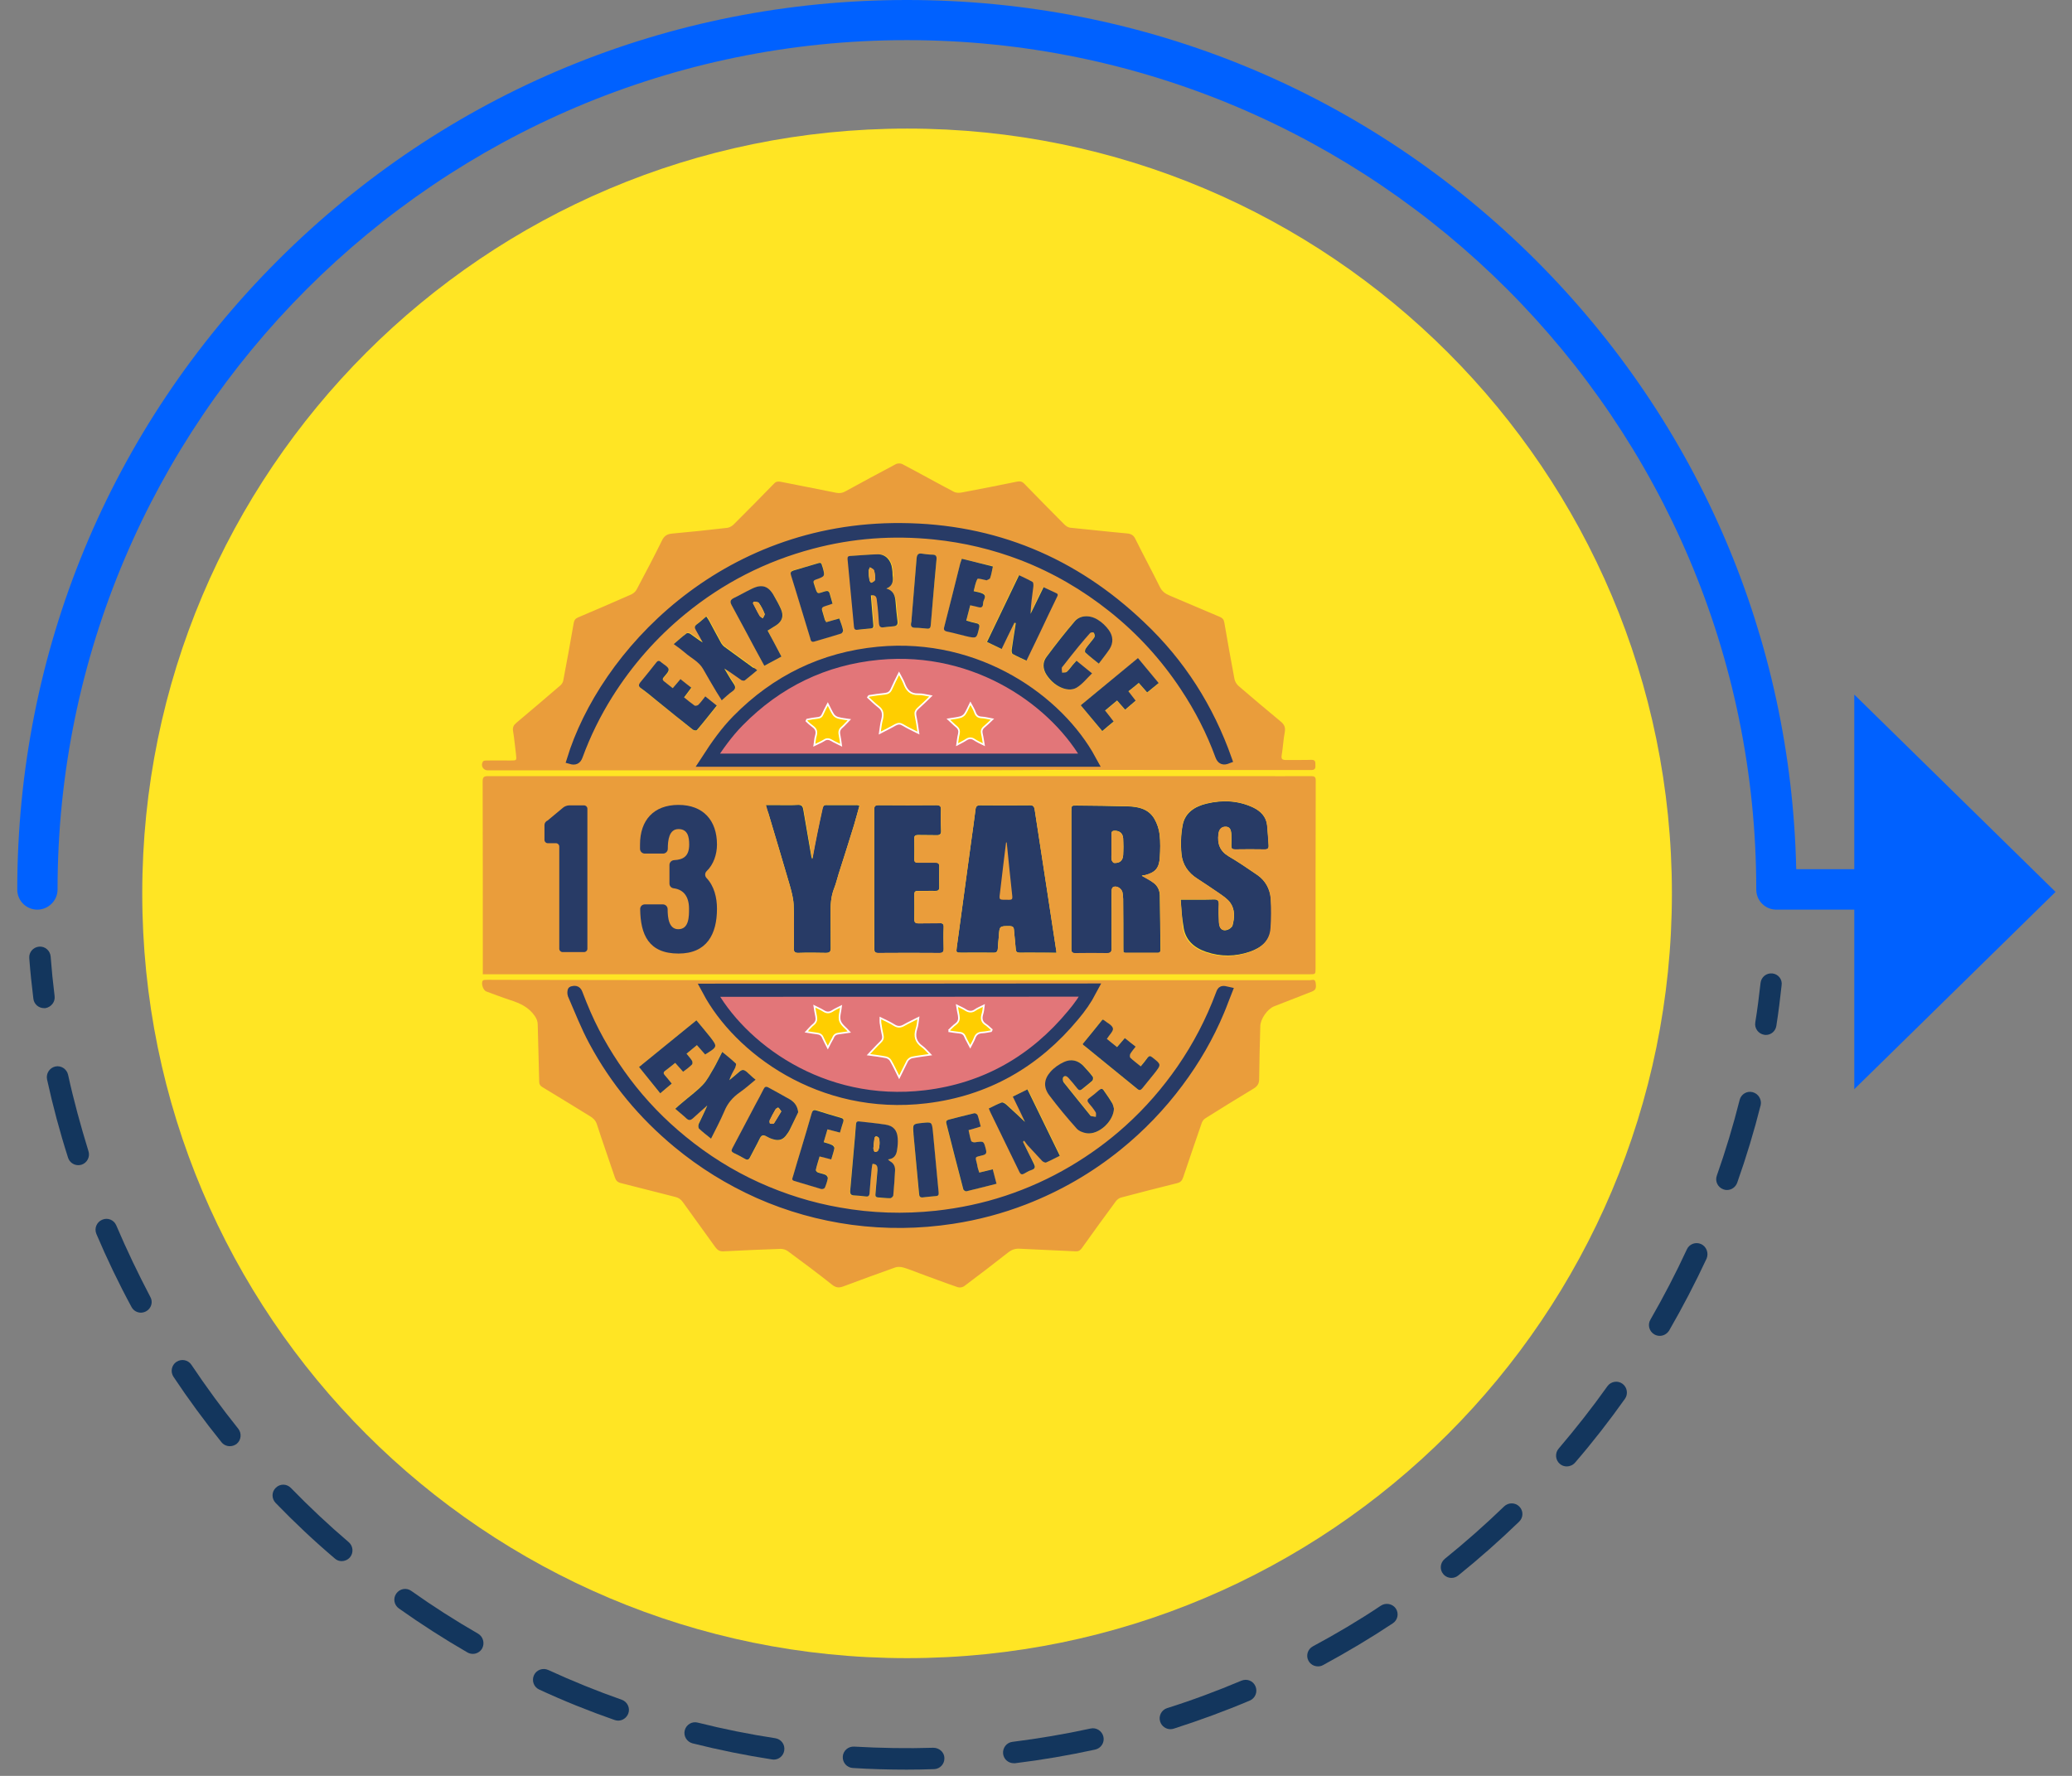 <?xml version="1.0" encoding="utf-8"?>
<!-- Generator: Adobe Illustrator 23.1.0, SVG Export Plug-In . SVG Version: 6.00 Build 0)  -->
<svg version="1.1" id="Layer_1" xmlns:serif="http://www.serif.com/"
	 xmlns="http://www.w3.org/2000/svg" xmlns:xlink="http://www.w3.org/1999/xlink" x="0px" y="0px" viewBox="0 0 1260 1080"
	 style="enable-background:new 0 0 1260 1080;" xml:space="preserve">
<rect x="0" y="0" width="1260" height="1080" fill="#808080" stroke="none"/>
<style type="text/css">
	.st0{fill:#FFE524;}
	.st1{fill:#13365D;}
	.st2{fill:#0061FF;}
	.st3{fill:#FFFFFF;}
	.st4{fill:#EA9D3B;}
	.st5{fill:none;stroke:#283B66;stroke-width:5;stroke-miterlimit:10;}
	.st6{fill:#283B66;}
	.st7{fill:#E27679;stroke:#283B66;stroke-width:8;stroke-miterlimit:10;}
	.st8{fill:#FFCE00;stroke:#FFFFFF;stroke-miterlimit:10;}
</style>
<path class="st0" d="M1016.7,543.3c0,256.9-208.3,465.1-465.1,465.1c-256.9,0-465.1-208.3-465.1-465.1
	c0-256.9,208.3-465.1,465.1-465.1C808.4,78.1,1016.7,286.4,1016.7,543.3z"/>
<path class="st1" d="M1077.8,592c-3.6-0.4-6.8,2.2-7.2,5.8c-0.9,8-1.9,16-3.2,24c-0.6,3.6,1.9,6.9,5.4,7.5c0.3,0,0.7,0.1,1,0.1
	c3.2,0,5.9-2.3,6.4-5.5c1.3-8.1,2.3-16.4,3.2-24.6C1084,595.6,1081.4,592.4,1077.8,592z"/>
<path class="st1" d="M986.6,841.5c-2.9-2.1-7-1.4-9.1,1.5c-9.3,13.1-19.3,25.8-29.7,38c-2.3,2.7-2,6.9,0.7,9.2
	c1.2,1.1,2.7,1.6,4.3,1.6c1.8,0,3.7-0.8,5-2.3c10.7-12.4,20.9-25.5,30.4-38.9C990.2,847.7,989.5,843.6,986.6,841.5z"/>
<path class="st1" d="M1034.5,756.6c-3.3-1.5-7.2-0.1-8.7,3.2c-6.7,14.5-14.2,28.9-22.2,42.8c-1.8,3.1-0.7,7.1,2.4,8.9
	c1,0.6,2.2,0.9,3.3,0.9c2.3,0,4.4-1.2,5.7-3.2c8.2-14.2,15.9-29,22.8-43.8C1039.2,762,1037.7,758.1,1034.5,756.6z"/>
<path class="st1" d="M1065.8,664.2c-3.5-0.9-7,1.2-7.9,4.7c-3.9,15.5-8.6,31.1-13.9,46.1c-1.2,3.4,0.6,7.1,4,8.3
	c0.7,0.3,1.5,0.4,2.2,0.4c2.7,0,5.2-1.7,6.2-4.4c5.5-15.5,10.3-31.4,14.3-47.3C1071.4,668.7,1069.3,665.1,1065.8,664.2z"/>
<path class="st1" d="M914.7,916.1C903.2,927.2,891,938,878.6,948c-2.8,2.3-3.3,6.4-1,9.2c1.3,1.6,3.2,2.4,5.1,2.4
	c1.4,0,2.9-0.5,4.1-1.5c12.8-10.3,25.2-21.3,37-32.7c2.6-2.5,2.7-6.6,0.1-9.2C921.5,913.7,917.3,913.6,914.7,916.1z"/>
<path class="st1" d="M754.9,1022.1c-14.7,6.2-29.9,11.9-45.2,16.7c-3.4,1.1-5.3,4.8-4.2,8.2c0.9,2.8,3.5,4.6,6.2,4.6
	c0.7,0,1.3-0.1,2-0.3c15.6-5,31.2-10.7,46.3-17.1c3.3-1.4,4.9-5.2,3.5-8.6C762.1,1022.2,758.3,1020.7,754.9,1022.1z"/>
<path class="st1" d="M839.7,976.5c-13.3,8.9-27.3,17.2-41.3,24.7c-3.2,1.7-4.4,5.7-2.7,8.8c1.2,2.2,3.4,3.4,5.8,3.4
	c1,0,2.1-0.2,3.1-0.8c14.4-7.8,28.7-16.3,42.4-25.4c3-2,3.8-6,1.8-9C846.8,975.3,842.7,974.5,839.7,976.5z"/>
<path class="st2" d="M1250,542.4l-122.4-120v106.2h-35.3c-3.1-139.9-59-271-158.3-370.3C831.8,56.2,696,0,551.5,0
	S271.1,56.2,168.9,158.4S10.5,396.5,10.5,541c0,6.8,5.5,12.2,12.2,12.2S35,547.7,35,541C35,256.2,266.7,24.4,551.5,24.4
	S1068,256.2,1068,541c0,6.8,5.5,12.2,12.2,12.2h47.4v109.2L1250,542.4z"/>
<path class="st1" d="M471.5,1057.1c-15.8-2.4-31.7-5.6-47.2-9.5c-3.5-0.9-7,1.2-7.9,4.7s1.3,7,4.7,7.9c15.9,4,32.2,7.3,48.4,9.8
	c0.3,0,0.7,0.1,1,0.1c3.2,0,5.9-2.3,6.4-5.5C477.5,1061,475.1,1057.7,471.5,1057.1z"/>
<path class="st1" d="M378.1,1033.7c-15.1-5.3-30.1-11.4-44.7-18.1c-3.3-1.5-7.2-0.1-8.7,3.2s-0.1,7.2,3.2,8.7
	c14.9,6.9,30.3,13.1,45.8,18.5c0.7,0.2,1.4,0.4,2.2,0.4c2.7,0,5.2-1.7,6.2-4.4C383.3,1038.7,381.5,1034.9,378.1,1033.7z"/>
<path class="st1" d="M567.6,1062.9c-15.9,0.5-32.3,0.2-48.2-0.7c-3.6-0.2-6.7,2.5-6.9,6.1s2.5,6.7,6.1,6.9c10.8,0.7,21.9,1,32.8,1
	c5.5,0,11.1-0.1,16.6-0.3c3.6-0.1,6.4-3.1,6.3-6.7C574.3,1065.7,571.2,1062.9,567.6,1062.9z"/>
<path class="st1" d="M290.7,993.5c-13.9-8-27.5-16.7-40.6-26c-2.9-2.1-7-1.4-9.1,1.6c-2.1,2.9-1.4,7,1.6,9.1
	c13.4,9.5,27.4,18.5,41.6,26.7c1,0.6,2.2,0.9,3.3,0.9c2.3,0,4.5-1.2,5.7-3.3C294.9,999.3,293.8,995.3,290.7,993.5z"/>
<path class="st1" d="M70.7,745.2c-1.4-3.3-5.2-4.9-8.6-3.4c-3.3,1.4-4.9,5.2-3.5,8.6c6.4,15.1,13.6,30.1,21.4,44.5
	c1.2,2.2,3.4,3.4,5.7,3.4c1,0,2.1-0.3,3.1-0.8c3.2-1.7,4.4-5.7,2.6-8.8C84,774.6,77,760,70.7,745.2z"/>
<path class="st1" d="M176.9,904.9c-2.5-2.6-6.6-2.7-9.2-0.1c-2.6,2.5-2.6,6.6-0.1,9.2c11.4,11.8,23.5,23.2,36,33.8
	c1.2,1.1,2.7,1.6,4.2,1.6c1.8,0,3.7-0.8,5-2.3c2.3-2.7,2-6.9-0.7-9.2C199.9,927.5,188.1,916.4,176.9,904.9z"/>
<path class="st1" d="M116.4,830c-2-3-6-3.8-9.1-1.8c-3,2-3.8,6.1-1.8,9.1c9.1,13.7,18.9,27,29.2,39.8c1.3,1.6,3.2,2.4,5.1,2.4
	c1.4,0,2.9-0.5,4.1-1.4c2.8-2.3,3.2-6.4,1-9.2C134.9,856.4,125.3,843.3,116.4,830z"/>
<path class="st1" d="M41.4,653.6c-0.8-3.5-4.3-5.8-7.8-5s-5.7,4.3-5,7.8c3.5,16,7.8,32.1,12.8,47.7c0.9,2.8,3.5,4.5,6.2,4.5
	c0.7,0,1.3-0.1,2-0.3c3.4-1.1,5.3-4.8,4.2-8.2C49.1,684.8,44.8,669.2,41.4,653.6z"/>
<path class="st1" d="M663.2,1051.2c-15.6,3.4-31.6,6.1-47.5,8.1c-3.6,0.4-6.1,3.7-5.7,7.3c0.4,3.3,3.2,5.7,6.5,5.7
	c0.3,0,0.5,0,0.8,0c16.3-2,32.7-4.8,48.7-8.3c3.5-0.8,5.8-4.2,5-7.8C670.2,1052.7,666.7,1050.4,663.2,1051.2z"/>
<path class="st1" d="M33.2,605.7c-1-8-1.8-16-2.4-24c-0.3-3.6-3.4-6.3-7-6s-6.3,3.4-6,7c0.6,8.2,1.5,16.5,2.5,24.7
	c0.4,3.3,3.2,5.7,6.5,5.7c0.3,0,0.5,0,0.8,0C31.1,612.5,33.7,609.3,33.2,605.7z"/>
<path class="st3" d="M792,500.9c0.1-0.5,0.1-1.1,0.2-1.6C792.2,499.8,792.1,500.4,792,500.9L792,500.9z"/>
<g>
	<path class="st4" d="M546.9,596.1c36.9,0,73.8,0,110.7,0c46.3,0,92.7,0,139,0c1.2,0,3-1,3.4,1.3c0.6,3.6,0.1,4.7-2.4,5.7
		c-7.6,3-15.2,5.9-22.8,8.9c-4.1,1.6-8.3,7.7-8.4,12c-0.3,10.8-0.6,21.5-0.7,32.3c0,2.9-1.2,4.4-3.5,5.8c-9.8,5.9-19.5,11.9-29.2,18
		c-1,0.6-1.8,1.7-2.2,2.8c-3.8,11-7.6,22.1-11.3,33.1c-0.7,2.1-1.7,3.1-3.9,3.6c-11.3,2.8-22.6,5.7-33.9,8.7
		c-1.2,0.3-2.4,1.3-3.1,2.2c-7,9.5-14,19.1-20.9,28.8c-1,1.3-2,1.8-3.6,1.7c-11.4-0.6-22.8-1-34.3-1.6c-2.5-0.1-4.5,0.6-6.5,2.1
		c-8.9,7-17.9,13.9-27,20.7c-0.9,0.7-2.8,1-3.9,0.6c-7.9-2.7-15.8-5.7-23.7-8.6c-3.2-1.2-6.3-2.5-9.5-3.4c-1.5-0.4-3.4-0.5-4.8,0
		c-10.5,3.7-21,7.6-31.5,11.5c-2.6,1-4.5,0.9-6.9-1c-8.8-7-17.8-13.7-26.9-20.4c-1.2-0.9-2.9-1.4-4.4-1.4
		c-11.6,0.4-23.2,0.9-34.8,1.5c-2.2,0.1-3.5-0.7-4.8-2.4c-6.6-9.2-13.3-18.4-19.9-27.6c-1.2-1.7-2.6-2.6-4.6-3.1
		c-11-2.7-22-5.7-33-8.4c-2.1-0.5-3.1-1.6-3.7-3.5c-3.6-10.7-7.4-21.4-10.9-32.2c-0.8-2.5-2.4-3.9-4.4-5.1
		c-9.6-5.9-19.2-11.8-28.8-17.6c-1.3-0.8-1.9-1.7-1.9-3.2c-0.3-11.6-0.6-23.2-0.9-34.8c0-1.9-0.6-3.4-1.7-5.1
		c-3.7-5.5-9.1-7.9-15-9.8c-4.9-1.6-9.8-3.5-14.7-5.3c-1.8-0.7-3.2-5-2-6.5c0.3-0.4,1-0.5,1.6-0.5c1.7-0.1,3.4,0,5,0
		C382.6,596.1,464.7,596.1,546.9,596.1z M746.9,602.6c-3.8-0.9-4.1-0.8-5.2,2c-6,16.1-13.9,31.3-23.7,45.5
		c-9.2,13.4-19.9,25.6-32,36.5c-10.5,9.5-21.9,17.8-34.1,25C639.2,719,626,725,612,729.7c-13.9,4.6-28.2,7.6-42.8,9.2
		c-19.8,2.2-39.4,1.5-59-2c-17.2-3-33.8-8.2-49.7-15.4c-16.3-7.4-31.4-16.8-45.2-28.2c-12.9-10.5-24.4-22.4-34.4-35.7
		c-9.6-12.7-17.7-26.3-24.1-40.9c-1.9-4.2-3.6-8.5-5.2-12.8c-0.8-2.1-2.3-2-3.9-1.5c-0.3,0.1-0.4,1.9-0.1,2.7
		c4.2,9.6,8.1,19.4,13,28.7c12.9,23.9,30,44.5,51,61.9c15.1,12.5,31.6,22.8,49.5,30.7c18.2,8.1,37.3,13.4,57.1,16.1
		c20.3,2.7,40.6,2.5,60.8-0.6c15.1-2.3,29.8-6.2,44-11.7c20.6-8,39.5-18.9,56.7-32.8c14.1-11.4,26.5-24.3,37.3-38.8
		c10.1-13.5,18.4-28.1,25-43.6C743.7,611,745.2,606.9,746.9,602.6z M622.1,694.4c0.3-0.3,0.6-0.5,0.9-0.8c0.7,0.9,1.3,2,2.1,2.8
		c2.9,3.3,5.8,6.5,8.9,9.6c0.5,0.6,1.7,1.1,2.3,0.9c2.8-1.2,5.5-2.7,8.4-4.1c-6.6-13.6-13.1-26.8-19.7-40.4c-3,1.5-5.9,2.9-8.9,4.4
		c2.7,5.6,5.2,11,7.4,15.4c-3.4-3.1-7.3-6.9-11.3-10.5c-0.8-0.7-2.2-1.6-2.9-1.3c-2.6,0.9-5.1,2.3-7.8,3.6c0.4,1.1,0.7,1.9,1.1,2.6
		c5.8,12,11.7,24,17.5,36c0.7,1.5,1.6,1.7,3,1c1.5-0.8,3-1.7,4.5-2.2c2.3-0.8,2.2-2,1.3-3.8C626.4,703.3,624.3,698.8,622.1,694.4z
		 M530.6,707.8c3,0.1,3.1,1.9,2.9,3.9c-0.4,4.7-0.8,9.4-1.2,14.1c-0.1,1.2-0.3,2.4,1.5,2.5c2.5,0.1,5,0.5,7.5,0.5
		c0.6,0,1.8-1,1.8-1.6c0.5-5.1,0.8-10.2,1.1-15.3c0.1-2.3-0.8-4.3-2.9-5.5c-0.4-0.3-0.8-0.7-1.4-1.2c3.7-0.4,5.1-2.7,5.5-5.6
		c0.4-2.4,0.5-4.9,0.4-7.3c-0.3-4.9-2.7-7.5-7.6-8.3c-5.2-0.8-10.5-1.2-15.7-1.9c-1.5-0.2-2,0.4-2.1,1.9c-0.3,4.8-0.8,9.5-1.2,14.3
		c-0.8,8.7-1.5,17.4-2.3,26.1c-0.2,1.8,0.4,2.6,2.3,2.7c2.3,0.1,4.5,0.2,6.8,0.6c1.8,0.2,2.6-0.2,2.7-2.1c0.3-4.9,0.9-9.9,1.3-14.8
		C530.2,709.7,530.4,708.8,530.6,707.8z M677.4,674.2c-0.4-1.3-0.6-2.8-1.3-4c-1.4-2.4-3.2-4.5-4.6-6.9c-1-1.5-1.9-1.3-3-0.3
		c-1.9,1.6-3.9,3.3-5.9,4.8c-1.4,1-1.3,1.9-0.3,3.1c1.5,1.7,2.9,3.5,4.1,5.4c0.4,0.7,0.1,1.9,0.2,2.9c-1-0.2-2-0.3-3-0.5
		c-0.2,0-0.4-0.3-0.5-0.5c-5.4-6.6-10.8-13.3-16.1-20c-0.5-0.7-0.7-2.4-0.2-3.1c1-1.3,2.3-0.5,3.2,0.5c1.7,2,3.5,4.1,5.2,6.2
		c1,1.3,1.8,1.6,3.1,0.5c2-1.7,4.2-3.3,6.2-5.1c0.5-0.4,0.6-1.9,0.2-2.4c-1.7-2.3-3.7-4.4-5.6-6.5c-3.3-3.6-7.5-4.3-11.8-2.5
		c-3.1,1.4-6,3.5-8.3,6c-4.1,4.7-4.4,9.5-0.6,14.5c5.2,6.9,10.8,13.5,16.5,20c1.4,1.6,4,2.6,6.2,2.9
		C668.3,690.2,677.2,681.8,677.4,674.2z M432.4,692.5c2.8-5.8,5.7-11.1,7.9-16.6c2-4.9,5.2-8.6,9.5-11.7c3.3-2.3,6.2-5,9.6-7.7
		c-1.1-0.9-1.8-1.6-2.6-2.2c-0.8-0.7-1.6-1.4-2.4-2.2c-2.1-2-3.2-2-5.4,0c-1.8,1.6-3.7,3.1-5.6,4.7c0.9-2.8,2.3-5.2,3.6-7.6
		c0.4-0.7,0.8-2.2,0.4-2.5c-2.6-2.4-5.4-4.6-8.3-7.1c-1.9,3.6-3.4,6.9-5.2,10c-2,3.4-3.8,7.2-6.6,10c-3.9,4-8.5,7.4-12.7,11
		c-1.3,1.1-2.6,2.3-4.1,3.6c2.4,2.1,4.6,3.7,6.6,5.7c1.6,1.6,2.8,1.4,4.4-0.1c2.7-2.6,5.6-5.1,8.5-7.6c-1.6,3.9-3.5,7.5-5.2,11.2
		c-0.4,0.8-0.3,2.3,0.2,2.9C427.3,688.5,429.7,690.3,432.4,692.5z M485.4,676.4c-0.4-3.4-1.7-5.8-5.1-7.8c-4.2-2.5-8.7-4.8-13-7.2
		c-1.5-0.8-2.2-0.4-2.9,1.1c-1.5,3.1-3.2,6.1-4.8,9.1c-4.7,9-9.5,18-14.2,26.9c-0.7,1.3-0.5,2.1,0.9,2.8c2.3,1.1,4.5,2.2,6.7,3.5
		c1.5,0.9,2.4,0.6,3.2-0.9c1.9-3.7,4-7.4,5.8-11.2c1-2.1,2-2.8,4.2-1.5c1.2,0.7,2.6,1.3,3.9,1.7c3.9,1.2,6.4,0.3,8.6-3.1
		c0.5-0.8,1.1-1.5,1.5-2.3C481.9,683.8,483.7,680.1,485.4,676.4z M428.8,641.3c7.6-4.7,7.6-4.7,3.1-10.6c-2.7-3.4-5.5-6.7-8.4-10.2
		c-11.7,9.6-23.2,18.9-34.9,28.4c4.4,5.4,8.6,10.6,12.9,16c2.5-2,4.7-3.9,7-5.9c-1.5-1.9-2.8-3.5-4.2-5.1c-0.9-1-0.9-1.8,0.2-2.7
		c2-1.5,3.9-3.1,6.1-4.8c1.6,1.8,3.2,3.5,4.8,5.4c1.9-1.6,3.8-2.9,5.4-4.4c0.4-0.4,0.5-1.7,0.1-2.2c-0.9-1.5-2.1-2.8-3.4-4.4
		c2.2-1.8,4.2-3.5,6.3-5.2C425.6,637.6,427.1,639.4,428.8,641.3z M510.8,688.8c0.8-2.5,1.4-4.6,2.1-6.8c0.3-1.1,0.2-1.9-1.2-2.3
		c-5.1-1.5-10.1-3-15.2-4.6c-1.7-0.5-2.4,0.1-2.8,1.7c-2,7-4.1,14-6.2,21c-1.7,5.7-3.5,11.4-5.1,17.1c-0.3,1-1.4,2.5,0.7,3.1
		c5.5,1.7,10.9,3.4,16.4,4.9c0.6,0.2,1.9-0.3,2.2-0.8c0.8-1.8,1.4-3.8,1.8-5.7c0.1-0.6-0.7-1.8-1.3-2.1c-1.5-0.7-3.2-0.9-4.8-1.5
		c-0.5-0.2-1.3-1.1-1.2-1.5c0.7-2.7,1.5-5.4,2.3-8.2c2.6,0.7,4.7,1.2,7.1,1.8c0.7-2.5,1.5-4.6,1.9-6.8c0.1-0.5-0.6-1.6-1.3-1.9
		c-1.6-0.7-3.3-1.1-5.2-1.8c0.8-2.6,1.5-5.1,2.3-7.8C505.8,687.5,508.1,688.1,510.8,688.8z M595.5,713.1c-0.5-1.7-1.1-3.3-1.4-4.9
		c-1.3-5.2-1.5-4.3,3.3-5.6c1.9-0.5,2.6-1.2,2.1-3.3c-1.3-5.4-1.2-5.4-6.8-4.6c-0.7,0.1-2-0.3-2.2-0.8c-0.7-2.1-1.1-4.3-1.6-6.6
		c2.6-0.8,4.9-1.5,7.4-2.2c-0.6-2.5-1.1-4.7-1.9-6.9c-0.2-0.6-1.4-1.3-2-1.2c-5.2,1.2-10.4,2.6-15.6,3.9c-1.3,0.3-1.8,0.9-1.4,2.4
		c3.4,13.3,6.8,26.7,10.3,40c0.1,0.6,1.3,1.3,1.8,1.2c6-1.4,12-3,18.4-4.6c-0.8-3-1.5-5.8-2.3-8.8
		C600.8,711.7,598.2,712.4,595.5,713.1z M658.4,634.9c0.4,0.5,0.5,0.8,0.7,0.9c10.8,8.8,21.6,17.6,32.4,26.4c1.3,1,2.2,0.8,3.1-0.4
		c2.4-3,4.9-6,7.3-9c4.4-5.4,4.3-5.4-1.3-9.8c-1.2-0.9-2-0.9-2.9,0.3c-1.3,1.7-2.7,3.4-4.1,5.2c-2.3-1.9-4.4-3.4-6.3-5.2
		c-0.4-0.4-0.4-1.7-0.1-2.3c0.9-1.5,2.1-2.9,3.3-4.5c-2.3-1.8-4.4-3.5-6.6-5.2c-1.6,1.9-3.1,3.6-4.7,5.5c-2.2-1.8-4.2-3.4-6.2-5
		c1.5-2.4,4.2-4.9,3.7-6.4c-0.6-2.1-3.6-3.4-5.6-5.1c-0.1-0.1-0.3-0.1-0.8-0.2C666.4,625,662.4,629.9,658.4,634.9z M555.5,689.7
		L555.5,689.7c1.1,12.1,2.3,24.3,3.3,36.4c0.1,1.6,0.6,2.3,2.3,2.1c2.7-0.3,5.3-0.6,8-0.8c1.5-0.1,1.7-0.9,1.6-2.2
		c-1.2-12.4-2.3-24.8-3.5-37.1c-0.6-5.8-0.7-5.8-6.4-5.2c-5.9,0.6-5.9,0.6-5.4,6.5C555.5,689.5,555.5,689.6,555.5,689.7z"/>
	<path class="st5" d="M746.9,602.6c-1.7,4.2-3.1,8.3-4.8,12.3c-6.5,15.6-14.9,30.1-25,43.6c-10.8,14.5-23.2,27.4-37.3,38.8
		c-17.2,13.9-36.1,24.8-56.7,32.8c-14.2,5.5-28.9,9.4-44,11.7c-20.3,3.1-40.5,3.3-60.8,0.6c-19.8-2.7-38.8-8-57.1-16.1
		c-17.9-8-34.4-18.2-49.5-30.7c-21-17.4-38.1-37.9-51-61.9c-5-9.2-8.8-19.1-13-28.7c-0.3-0.8-0.2-2.6,0.1-2.7
		c1.5-0.4,3.1-0.6,3.9,1.5c1.6,4.3,3.4,8.6,5.2,12.8c6.4,14.6,14.6,28.2,24.1,40.9c10,13.3,21.5,25.2,34.4,35.7
		c13.8,11.3,28.9,20.8,45.2,28.2c15.9,7.2,32.5,12.4,49.7,15.4c19.6,3.5,39.2,4.1,59,2c14.6-1.6,28.9-4.6,42.8-9.2
		C626,725,639.3,719,652,711.5c12.2-7.2,23.6-15.5,34.1-25c12.1-10.9,22.7-23.1,32-36.5c9.8-14.2,17.7-29.4,23.7-45.5
		C742.8,601.8,743.1,601.7,746.9,602.6z"/>
	<g>
		<path class="st6" d="M622.1,694.4c2.2,4.4,4.3,8.9,6.6,13.3c0.9,1.8,1,3-1.3,3.8c-1.6,0.5-3.1,1.4-4.5,2.2s-2.2,0.6-3-1
			c-5.8-12-11.7-24-17.5-36c-0.4-0.7-0.6-1.5-1.1-2.6c2.7-1.3,5.1-2.6,7.8-3.6c0.7-0.3,2.1,0.6,2.9,1.3c4,3.6,8,7.4,11.3,10.5
			c-2.1-4.5-4.7-9.8-7.4-15.4c3-1.5,5.8-2.9,8.9-4.4c6.6,13.6,13.1,26.8,19.7,40.4c-2.9,1.4-5.6,2.9-8.4,4.1
			c-0.5,0.2-1.7-0.4-2.3-0.9c-3-3.2-6-6.4-8.9-9.6c-0.8-0.9-1.4-1.9-2.1-2.8C622.7,693.9,622.4,694.1,622.1,694.4z"/>
		<path class="st6" d="M530.6,707.8c-0.2,1-0.4,1.9-0.5,2.9c-0.5,4.9-1,9.9-1.3,14.8c-0.1,2-1,2.4-2.7,2.1c-2.2-0.3-4.5-0.5-6.8-0.6
			c-1.8-0.1-2.4-0.9-2.3-2.7c0.8-8.7,1.5-17.4,2.3-26.1c0.4-4.8,0.9-9.5,1.2-14.3c0.1-1.5,0.6-2.1,2.1-1.9
			c5.2,0.6,10.5,1.1,15.7,1.9c4.9,0.7,7.3,3.4,7.6,8.3c0.2,2.4,0,4.9-0.4,7.3c-0.4,2.9-1.8,5.3-5.5,5.6c0.6,0.6,1,1,1.4,1.2
			c2.1,1.2,3,3.2,2.9,5.5c-0.3,5.1-0.6,10.2-1.1,15.3c-0.1,0.6-1.2,1.6-1.8,1.6c-2.5,0-5-0.3-7.5-0.5c-1.8-0.1-1.6-1.3-1.5-2.5
			c0.4-4.7,0.8-9.4,1.2-14.1C533.6,709.7,533.6,707.9,530.6,707.8z M531.1,698.5c0.1,0.2,0.2,1.2,0.7,1.8c0.2,0.3,1.3,0.1,1.8-0.2
			c1.4-1,1.8-7.4,0.5-8.5c-0.4-0.3-1.1-0.6-1.5-0.5s-0.8,0.8-0.8,1.2C531.5,694.1,531.3,696,531.1,698.5z"/>
		<path class="st6" d="M677.4,674.2c-0.2,7.6-9.1,16-16.5,15c-2.2-0.3-4.8-1.3-6.2-2.9c-5.7-6.4-11.3-13.1-16.5-20
			c-3.8-5-3.5-9.8,0.6-14.5c2.2-2.5,5.2-4.6,8.3-6c4.2-1.9,8.4-1.1,11.8,2.5c1.9,2.1,3.9,4.2,5.6,6.5c0.4,0.5,0.2,2-0.2,2.4
			c-2,1.8-4.2,3.4-6.2,5.1c-1.3,1.1-2.1,0.8-3.1-0.5c-1.6-2.1-3.4-4.1-5.2-6.2c-0.9-1-2.2-1.8-3.2-0.5c-0.5,0.6-0.3,2.4,0.2,3.1
			c5.3,6.7,10.7,13.3,16.1,20c0.2,0.2,0.3,0.5,0.5,0.5c1,0.2,2,0.4,3,0.5c0-1,0.3-2.2-0.2-2.9c-1.2-1.9-2.6-3.7-4.1-5.4
			c-1-1.2-1.1-2.1,0.3-3.1c2-1.5,4-3.1,5.9-4.8c1.2-1,2.1-1.2,3,0.3c1.5,2.3,3.2,4.5,4.6,6.9C676.8,671.4,677,672.8,677.4,674.2z"/>
		<path class="st6" d="M432.4,692.5c-2.7-2.2-5.1-4-7.3-6.1c-0.5-0.5-0.6-2.1-0.2-2.9c1.7-3.7,3.6-7.3,5.2-11.2
			c-2.8,2.5-5.7,5-8.5,7.6c-1.6,1.5-2.8,1.7-4.4,0.1c-2-1.9-4.2-3.6-6.6-5.7c1.5-1.4,2.8-2.5,4.1-3.6c4.3-3.7,8.9-7,12.7-11
			c2.7-2.8,4.5-6.5,6.6-10c1.8-3.1,3.3-6.4,5.2-10c2.9,2.4,5.7,4.6,8.3,7.1c0.3,0.3-0.1,1.7-0.4,2.5c-1.3,2.4-2.7,4.8-3.6,7.6
			c1.9-1.6,3.8-3.1,5.6-4.7c2.2-2,3.2-2,5.4,0c0.8,0.7,1.6,1.5,2.4,2.2c0.7,0.7,1.5,1.3,2.6,2.2c-3.3,2.7-6.3,5.4-9.6,7.7
			c-4.3,3-7.5,6.7-9.5,11.7C438.1,681.4,435.3,686.7,432.4,692.5z"/>
		<path class="st6" d="M485.4,676.4c-1.8,3.7-3.5,7.4-5.3,11c-0.4,0.8-1,1.6-1.5,2.3c-2.2,3.4-4.8,4.3-8.6,3.1
			c-1.4-0.4-2.7-1-3.9-1.7c-2.2-1.3-3.2-0.6-4.2,1.5c-1.8,3.8-3.9,7.4-5.8,11.2c-0.8,1.6-1.7,1.8-3.2,0.9c-2.2-1.3-4.4-2.4-6.7-3.5
			c-1.4-0.7-1.6-1.5-0.9-2.8c4.8-9,9.5-18,14.2-26.9c1.6-3,3.3-6,4.8-9.1c0.7-1.4,1.4-1.9,2.9-1.1c4.3,2.4,8.7,4.7,13,7.2
			C483.7,670.6,485,673.1,485.4,676.4z M475.1,675.9c-0.7-0.9-1.1-1.8-1.8-2.3c-0.2-0.2-1.4,0.6-1.7,1.1c-1.3,2.2-2.4,4.4-3.5,6.6
			c-0.2,0.5,0,1.8,0.2,1.9c0.8,0.2,2.1,0.3,2.4-0.1C472.1,680.9,473.5,678.5,475.1,675.9z"/>
		<path class="st6" d="M428.8,641.3c-1.6-1.9-3.2-3.7-5-5.7c-2.1,1.7-4.1,3.4-6.3,5.2c1.3,1.6,2.5,2.9,3.4,4.4
			c0.3,0.5,0.3,1.9-0.1,2.2c-1.6,1.6-3.4,2.9-5.4,4.4c-1.7-1.9-3.2-3.6-4.8-5.4c-2.1,1.7-4.1,3.3-6.1,4.8c-1.2,0.9-1.1,1.7-0.2,2.7
			c1.4,1.6,2.7,3.2,4.2,5.1c-2.3,2-4.6,3.8-7,5.9c-4.4-5.4-8.6-10.6-12.9-16c11.7-9.5,23.1-18.8,34.9-28.4c2.9,3.5,5.7,6.8,8.4,10.2
			C436.4,636.6,436.4,636.6,428.8,641.3z"/>
		<path class="st6" d="M510.8,688.8c-2.6-0.7-5-1.3-7.6-2c-0.8,2.7-1.5,5.1-2.3,7.8c1.9,0.6,3.6,1,5.2,1.8c0.6,0.3,1.4,1.3,1.3,1.9
			c-0.4,2.2-1.2,4.3-1.9,6.8c-2.4-0.6-4.5-1.2-7.1-1.8c-0.8,2.8-1.7,5.5-2.3,8.2c-0.1,0.4,0.7,1.3,1.2,1.5c1.6,0.6,3.3,0.8,4.8,1.5
			c0.6,0.3,1.4,1.4,1.3,2.1c-0.4,2-1,3.9-1.8,5.7c-0.2,0.5-1.5,1-2.2,0.8c-5.5-1.6-10.9-3.3-16.4-4.9c-2.1-0.6-0.9-2.1-0.7-3.1
			c1.6-5.7,3.4-11.4,5.1-17.1c2.1-7,4.2-14,6.2-21c0.5-1.6,1.1-2.2,2.8-1.7c5,1.6,10.1,3.1,15.2,4.6c1.4,0.4,1.5,1.2,1.2,2.3
			C512.2,684.1,511.5,686.3,510.8,688.8z"/>
		<path class="st6" d="M595.5,713.1c2.8-0.7,5.4-1.3,8.2-2c0.8,3,1.5,5.8,2.3,8.8c-6.4,1.6-12.4,3.2-18.4,4.6
			c-0.5,0.1-1.7-0.7-1.8-1.2c-3.5-13.3-6.9-26.6-10.3-40c-0.4-1.4,0.1-2,1.4-2.4c5.2-1.3,10.4-2.7,15.6-3.9c0.6-0.1,1.8,0.6,2,1.2
			c0.8,2.2,1.2,4.5,1.9,6.9c-2.5,0.8-4.8,1.5-7.4,2.2c0.5,2.3,0.9,4.5,1.6,6.6c0.2,0.5,1.5,0.9,2.2,0.8c5.6-0.8,5.4-0.9,6.8,4.6
			c0.5,2.1-0.1,2.8-2.1,3.3c-4.8,1.3-4.6,0.4-3.3,5.6C594.4,709.8,594.9,711.3,595.5,713.1z"/>
		<path class="st6" d="M658.4,634.9c4.1-5,8.1-9.9,12-14.8c0.5,0.1,0.7,0.1,0.8,0.2c2,1.7,5.1,3,5.6,5.1c0.4,1.6-2.2,4-3.7,6.4
			c1.9,1.6,4,3.2,6.2,5c1.6-1.9,3.1-3.6,4.7-5.5c2.2,1.8,4.3,3.4,6.6,5.2c-1.2,1.6-2.4,2.9-3.3,4.5c-0.3,0.6-0.3,1.9,0.1,2.3
			c1.9,1.8,4,3.3,6.3,5.2c1.5-1.8,2.9-3.5,4.1-5.2c0.9-1.2,1.7-1.3,2.9-0.3c5.6,4.4,5.6,4.3,1.3,9.8c-2.4,3-4.9,6-7.3,9
			c-1,1.2-1.8,1.5-3.1,0.4c-10.8-8.8-21.6-17.6-32.4-26.4C658.8,635.7,658.7,635.4,658.4,634.9z"/>
		<path class="st6" d="M555.5,689.7c0-0.1,0-0.2,0-0.3c-0.5-5.9-0.5-5.9,5.4-6.5c5.7-0.6,5.8-0.6,6.4,5.2
			c1.2,12.4,2.3,24.8,3.5,37.1c0.1,1.3-0.1,2.1-1.6,2.2c-2.7,0.2-5.4,0.5-8,0.8c-1.7,0.2-2.2-0.6-2.3-2.1
			C557.8,713.9,556.6,701.8,555.5,689.7L555.5,689.7z"/>
	</g>
	<path class="st4" d="M546.6,468.5c-35.4,0-70.8,0-106.2,0c-47.2,0-94.3,0-141.5,0c-0.8,0-1.5,0-2.3,0c-2.8,0-4.5-3-2.9-5.4
		c0.3-0.5,1.3-0.6,1.9-0.6c5-0.1,9.9,0,14.9,0c3.7,0,3.7,0,3.3-3.6c-0.6-4.8-1-9.5-1.8-14.3c-0.4-2.3,0.4-3.7,2.1-5.1
		c9-7.5,17.8-15.1,26.7-22.7c0.8-0.7,1.5-1.8,1.7-2.8c2.2-11.7,4.4-23.5,6.4-35.2c0.3-1.7,1-2.6,2.6-3.3c10.8-4.6,21.6-9.2,32.4-14
		c1.3-0.6,2.7-1.8,3.3-3.1c5.2-9.8,10.4-19.6,15.3-29.6c1.4-2.9,3.1-4,6.2-4.3c11.2-1,22.4-2.2,33.6-3.5c1.3-0.2,2.8-1,3.8-2
		c8.3-8.2,16.5-16.6,24.6-24.9c1.2-1.3,2.4-1.4,4.1-1.1c11.3,2.3,22.6,4.4,33.8,6.7c2.1,0.4,3.8,0.1,5.7-1
		c10.2-5.6,20.4-11.1,30.6-16.5c1-0.5,2.9-0.5,3.9,0.1c10.5,5.5,20.8,11.3,31.3,16.8c1.3,0.7,3.3,0.7,4.8,0.4
		c11.2-2.1,22.4-4.3,33.6-6.6c1.7-0.3,2.9-0.2,4.3,1.2c8,8.3,16.1,16.4,24.2,24.6c1.3,1.3,2.5,2.2,4.5,2.3
		c11.3,1.1,22.6,2.4,33.8,3.4c2.5,0.2,4.1,1.1,5.2,3.5c4.8,9.7,10,19.3,14.8,29c1.3,2.7,3.3,4.2,6,5.3c10.2,4.3,20.4,8.7,30.6,13
		c1.6,0.7,2.3,1.6,2.6,3.3c2,11.5,4,23,6.2,34.5c0.3,1.5,1.3,3.1,2.4,4.1c8.5,7.3,17,14.5,25.6,21.6c2.2,1.8,3.1,3.5,2.6,6.4
		c-0.9,4.7-1.1,9.5-1.9,14.2c-0.4,2.3,0.4,2.9,2.6,2.9c5.1-0.1,10.3,0.1,15.4-0.1c2.9-0.1,2.4,1.7,2.5,3.4c0.2,2.1-0.6,2.8-2.7,2.8
		c-52.1-0.1-104.3,0-156.4-0.1C609.5,468.5,578.1,468.5,546.6,468.5z M746.7,461.9c-11.1-31.5-28.5-58.9-52.6-81.9
		c-40.8-38.9-89.5-59.1-145.9-59.6c-108.8-0.8-181.3,77.2-201,141.6c2.4,0.8,3.8,0.2,4.8-2.4c4.8-13.1,10.9-25.5,18.3-37.3
		c12.2-19.4,27.2-36.4,44.9-51c23.3-19.1,49.5-32.5,78.6-40.2c24.5-6.4,49.3-8.3,74.5-5.7c18.3,1.9,36.1,6.1,53.3,12.7
		c19.9,7.7,38.2,18.2,54.8,31.6c17.1,13.7,31.8,29.7,43.9,48c8.7,13.2,15.9,27.1,21.3,41.9C742.5,462.4,744,463,746.7,461.9z
		 M616.9,378.7c0.2,0.1,0.3,0.2,0.5,0.2c-0.1,0.7-0.2,1.3-0.3,2c-0.7,4.8-1.5,9.6-2.2,14.4c-0.1,0.8,0.1,2.1,0.6,2.4
		c2.7,1.5,5.5,2.7,8.4,4.1c2.8-5.7,5.4-11.2,8-16.6c3.5-7.3,7-14.5,10.4-21.8c0.4-0.9,1.3-2-0.3-2.7c-2.5-1.2-5-2.3-7.7-3.6
		c-2.7,5.5-5.3,10.9-7.9,16.2c0.2-5.7,1-11.2,1.7-16.7c0.1-0.9,0-2.4-0.5-2.7c-2.6-1.5-5.3-2.7-8.2-4.1c-6.6,13.7-12.9,27-19.5,40.6
		c3.1,1.5,5.9,2.8,8.9,4.3C611.7,389.2,614.3,384,616.9,378.7z M539,357.9c4-1.6,4.4-4.7,4.2-8.1c-0.1-1.3-0.2-2.7-0.3-4
		c-0.6-5.2-4.1-8.9-8.7-8.7c-5.6,0.1-11.2,0.7-16.8,1c-1.2,0.1-1.8,0.5-1.6,1.9c1.3,13.7,2.6,27.4,3.9,41.1c0.1,1.5,0.8,2.1,2.2,1.9
		c2.7-0.3,5.3-0.6,8-0.8c1.3-0.1,1.8-0.6,1.6-1.9c-0.2-1.9-0.4-3.8-0.5-5.8c-0.3-4.1-0.7-8.2-1-12.4c3.5-0.6,3.5,1.9,3.7,3.7
		c0.5,4.4,0.9,8.9,1.2,13.3c0.1,2,0.9,2.7,2.9,2.4c1.9-0.3,3.8-0.5,5.8-0.6c1.9-0.1,2.9-0.9,2.6-3c-0.5-4-0.9-8-1.2-12
		C544.3,362.3,543.3,359.2,539,357.9z M668.2,403.6c2.3-3.1,4.5-5.9,6.3-8.8c2.5-3.9,2.1-8-0.4-11.6c-1.8-2.5-4.2-4.7-6.7-6.3
		c-4.8-3.1-10.8-2.8-14,0.9c-6,7-11.7,14.3-17.2,21.7c-2.5,3.3-2.3,7.2-0.1,10.7c2.1,3.4,5,6.1,8.7,7.8c3.2,1.5,6.9,1.9,9.7,0.2
		c3.4-2.1,6.1-5.6,9.4-8.7c-3.5-2.8-6.4-5.2-9.5-7.7c-0.9,1-1.6,1.8-2.3,2.6c-1.2,1.4-2.2,3-3.6,4.2c-0.6,0.5-1.9,0.4-2.8,0.5
		c-0.1-1-0.2-1.9-0.2-2.9c0-0.4,0.5-0.8,0.8-1.2c3.2-4.1,6.4-8.2,9.7-12.2c2.2-2.7,4.4-5.3,6.7-7.8c0.4-0.4,1.8-0.6,2.1-0.3
		c0.5,0.5,0.8,1.6,0.7,2.3c-0.1,0.8-0.8,1.5-1.3,2.1c-1.4,1.8-2.9,3.5-4.2,5.4c-0.4,0.6-0.5,1.9-0.2,2.3
		C662.5,399.1,665.2,401.2,668.2,403.6z M460.5,407.6c-1-0.8-1.7-1.3-2.4-1.9c-5.8-4.2-11.6-8.4-17.3-12.6c-0.8-0.6-1.5-1.4-2-2.2
		c-2.5-4.6-4.9-9.2-7.4-13.7c-0.5-0.9-1.1-1.6-1.7-2.6c-2.1,1.8-3.9,3.4-5.8,4.8c-1.5,1-1.5,2-0.6,3.4c1.5,2.5,2.8,5.1,4.2,7.6
		c-2.7-1.6-5-3.5-7.5-5.2c-0.6-0.4-1.9-0.6-2.3-0.3c-2.6,2-5,4.2-7.8,6.5c2.4,1.9,4.7,3.4,6.8,5.2c3.8,3.3,8.5,5.4,11.1,10
		c2.6,4.7,5.4,9.3,8.1,13.9c1,1.6,2,3.2,3.2,5.1c2.3-2,4.2-3.9,6.4-5.4c2.3-1.5,2-2.9,0.7-4.9c-2-2.9-3.7-6-5.5-9
		c3.7,2.2,7,4.7,10.3,7c0.5,0.4,1.7,0.6,2.1,0.2C455.4,411.9,457.8,409.8,460.5,407.6z M475.2,399.3c-2.9-5.5-5.6-10.7-8.3-15.8
		c2-1.3,3.7-2.2,5.3-3.3c3.7-2.6,4.7-5.7,2.8-9.8c-1.2-2.7-2.7-5.4-4.2-8c-3.4-6-7.4-7.3-13.6-4.3c-3.6,1.8-7.1,3.8-10.7,5.5
		c-2.2,1-2.7,2.1-1.5,4.4c4.9,8.9,9.6,17.9,14.4,26.8c1.8,3.3,3.6,6.6,5.5,10.1C468.4,403,471.6,401.2,475.2,399.3z M657.2,428.9
		c4.5,5.5,8.8,10.6,13.1,15.9c2.5-2.1,4.6-3.9,6.9-5.8c-1.8-2.3-3.5-4.4-5.2-6.7c2.5-2.1,4.8-4,7.3-6.1c1.6,1.9,3.2,3.6,4.9,5.6
		c2.2-1.9,4.3-3.7,6.4-5.5c-1.6-2-2.9-3.8-4.4-5.7c2.2-1.8,4.2-3.4,6.3-5.1c1.7,2,3.3,3.8,5.1,5.8c2.4-1.9,4.5-3.7,7-5.7
		c-4.3-5.2-8.4-10.1-12.6-15.2C680.3,409.9,668.9,419.3,657.2,428.9z M584.9,339.8c-0.3,1-0.7,1.9-0.9,2.7
		c-3.2,12.8-6.4,25.7-9.7,38.5c-0.5,1.9,0.1,2.5,1.8,2.9c3.8,0.8,7.6,1.9,11.5,2.8c6.4,1.5,6.3,1.5,7.9-5c0.5-1.9-0.1-2.5-1.9-2.9
		c-1.9-0.4-3.8-1-5.9-1.6c0.8-3.3,1.6-6.2,2.4-9.3c2,0.5,3.6,0.8,5.2,1.2c2.7,0.7,2.6-1.6,2.7-2.9c0.1-1.8,2.7-4.2-0.6-5.5
		c-1.5-0.6-3.2-0.9-5.2-1.4c0.7-2.7,1.1-5.3,2.3-7.4c0.3-0.6,3.4,0.4,5.1,0.7c0.2,0,0.4,0.1,0.5,0.1c0.8-0.4,1.9-0.7,2.1-1.3
		c0.7-2.2,1.1-4.5,1.7-7.1C597.4,342.9,591.3,341.4,584.9,339.8z M409.1,418.5c-1.9-1.5-3.5-2.7-5.1-3.9c-1-0.7-1.2-1.4-0.3-2.5
		c1.2-1.5,3.2-3.4,3-4.8c-0.3-1.5-2.7-2.7-4.2-4.1c-0.2-0.2-0.4-0.3-0.6-0.5c-1-1-1.9-0.7-2.7,0.4c-3.1,4-6.2,7.9-9.5,11.8
		c-1.4,1.7-1.4,2.6,0.4,4c3.1,2.2,5.9,4.7,8.9,7c7.5,6,14.9,12,22.4,18c0.6,0.5,2.2,0.6,2.5,0.3c4-4.8,7.9-9.7,12.1-14.9
		c-2.4-1.9-4.6-3.7-7-5.6c-1.6,1.9-2.8,3.6-4.3,5.2c-0.4,0.5-1.7,0.7-2.2,0.4c-2.2-1.5-4.2-3.2-6.4-5c1.5-2,2.9-3.8,4.4-5.9
		c-2.3-1.8-4.4-3.5-6.6-5.2C412.1,414.9,410.7,416.6,409.1,418.5z M502.4,378.4c-0.3-0.6-0.5-1-0.6-1.4c-0.6-1.9-1.1-3.9-1.7-5.8
		c-0.5-1.6,0.1-2.3,1.6-2.7c1.6-0.4,3.1-1,4.7-1.6c-0.6-2.2-1.2-4-1.7-5.9c-0.4-1.7-1.2-2.1-2.9-1.6c-4.9,1.6-4.5,2.4-6.4-3.6
		c-0.1-0.3-0.2-0.7-0.3-1c-0.5-1.4-0.2-2.1,1.3-2.6c5.5-1.9,5.5-1.9,3.9-7.6c-0.1-0.4-0.3-0.8-0.4-1.2c-0.3-1.3-1-1.5-2.2-1.1
		c-5.1,1.6-10.1,3.1-15.2,4.5c-1.6,0.4-2,1.2-1.4,2.8c0.9,2.8,1.7,5.6,2.6,8.4c3,10,6,19.9,9.1,29.9c0.4,1.2,0.6,2.7,2.4,2.1
		c5.5-1.6,11-3.2,16.4-4.9c0.6-0.2,1.4-1.4,1.2-2c-0.6-2.3-1.5-4.6-2.3-7.2C507.8,376.9,505.2,377.6,502.4,378.4z M554.3,376.9
		L554.3,376.9c-0.1,0.6-0.1,1.2-0.2,1.8c-0.6,2.2,0.4,3,2.6,3.1c2.3,0,4.7,0.3,7,0.5c1.6,0.2,2.2-0.5,2.3-2.1
		c0.3-5.1,0.8-10.2,1.3-15.3c0.7-8.2,1.4-16.4,2.2-24.6c0.2-2-0.3-3-2.5-3c-2.1,0-4.2-0.2-6.3-0.6c-2.3-0.4-3.1,0.6-3.3,2.8
		C556.4,351.9,555.4,364.4,554.3,376.9z"/>
	<path class="st5" d="M746.7,461.9c-2.8,1.1-4.2,0.5-5.2-2.1c-5.4-14.8-12.6-28.8-21.3-41.9c-12.1-18.3-26.7-34.3-43.9-48
		c-16.7-13.3-34.9-23.9-54.8-31.6c-17.2-6.6-34.9-10.8-53.3-12.7c-25.2-2.6-50.1-0.8-74.5,5.7c-29.1,7.7-55.3,21.1-78.6,40.2
		c-17.8,14.6-32.7,31.6-44.9,51c-7.4,11.8-13.5,24.2-18.3,37.3c-0.9,2.6-2.4,3.1-4.8,2.4c19.7-64.4,92.2-142.5,201-141.6
		c56.4,0.4,105.1,20.7,145.9,59.6C718.2,403,735.6,430.4,746.7,461.9z"/>
	<g>
		<path class="st6" d="M616.9,378.7c-2.6,5.2-5.1,10.5-7.8,16c-3.1-1.5-5.9-2.8-8.9-4.3c6.5-13.6,12.9-26.9,19.5-40.6
			c2.9,1.4,5.6,2.6,8.2,4.1c0.5,0.3,0.6,1.8,0.5,2.7c-0.7,5.5-1.5,11-1.7,16.7c2.6-5.3,5.2-10.7,7.9-16.2c2.7,1.3,5.2,2.4,7.7,3.6
			c1.6,0.7,0.7,1.8,0.3,2.7c-3.5,7.3-7,14.5-10.4,21.8c-2.6,5.4-5.2,10.9-8,16.6c-2.9-1.4-5.7-2.6-8.4-4.1c-0.5-0.3-0.7-1.6-0.6-2.4
			c0.7-4.8,1.4-9.6,2.2-14.4c0.1-0.7,0.2-1.3,0.3-2C617.2,378.9,617,378.8,616.9,378.7z"/>
		<path class="st6" d="M539,357.9c4.3,1.2,5.3,4.3,5.6,8c0.3,4,0.7,8,1.2,12c0.3,2.1-0.7,2.9-2.6,3c-1.9,0.1-3.8,0.4-5.8,0.6
			c-1.9,0.3-2.7-0.4-2.9-2.4c-0.3-4.4-0.6-8.9-1.2-13.3c-0.2-1.9-0.2-4.3-3.7-3.7c0.3,4.1,0.7,8.3,1,12.4c0.2,1.9,0.3,3.9,0.5,5.8
			c0.1,1.3-0.3,1.8-1.6,1.9c-2.7,0.2-5.3,0.5-8,0.8c-1.5,0.2-2.1-0.4-2.2-1.9c-1.3-13.7-2.6-27.4-3.9-41.1c-0.1-1.4,0.4-1.8,1.6-1.9
			c5.6-0.3,11.2-0.9,16.8-1c4.7-0.1,8.1,3.6,8.7,8.7c0.2,1.3,0.3,2.7,0.3,4C543.3,353.2,543,356.4,539,357.9z M532.2,350.9
			c-0.2-1.1-0.2-2.7-0.8-4.1c-0.3-0.8-1.6-1.2-2.4-1.8c-0.3,0.8-0.8,1.5-0.8,2.3c0,1.8,0.2,3.7,0.5,5.5c0.1,0.6,0.9,1.6,1.1,1.6
			c0.8-0.3,1.6-0.8,2.1-1.4C532.3,352.6,532.1,351.9,532.2,350.9z"/>
		<path class="st6" d="M668.2,403.6c-3-2.4-5.7-4.5-8.2-6.8c-0.4-0.3-0.2-1.7,0.2-2.3c1.3-1.9,2.8-3.6,4.2-5.4
			c0.5-0.7,1.2-1.4,1.3-2.1c0.1-0.8-0.2-1.8-0.7-2.3c-0.3-0.3-1.7-0.1-2.1,0.3c-2.3,2.5-4.5,5.2-6.7,7.8c-3.3,4-6.5,8.1-9.7,12.2
			c-0.3,0.4-0.8,0.8-0.8,1.2c-0.1,0.9,0.1,1.9,0.2,2.9c1-0.2,2.2,0,2.8-0.5c1.4-1.2,2.4-2.8,3.6-4.2c0.7-0.8,1.4-1.6,2.3-2.6
			c3.1,2.5,6,4.8,9.5,7.7c-3.3,3.2-5.9,6.6-9.4,8.7c-2.8,1.7-6.5,1.3-9.7-0.2c-3.7-1.7-6.5-4.4-8.7-7.8c-2.2-3.5-2.4-7.4,0.1-10.7
			c5.5-7.4,11.2-14.7,17.2-21.7c3.2-3.7,9.1-4,14-0.9c2.6,1.6,4.9,3.8,6.7,6.3c2.6,3.6,2.9,7.7,0.4,11.6
			C672.7,397.8,670.5,400.5,668.2,403.6z"/>
		<path class="st6" d="M460.5,407.6c-2.7,2.2-5.1,4.3-7.6,6.2c-0.4,0.3-1.6,0.1-2.1-0.2c-3.4-2.3-6.6-4.8-10.3-7
			c1.8,3,3.5,6.1,5.5,9c1.4,2,1.6,3.3-0.7,4.9c-2.2,1.5-4.1,3.4-6.4,5.4c-1.2-1.9-2.2-3.5-3.2-5.1c-2.7-4.6-5.5-9.2-8.1-13.9
			c-2.6-4.6-7.4-6.7-11.1-10c-2.1-1.8-4.3-3.4-6.8-5.2c2.8-2.4,5.2-4.6,7.8-6.5c0.5-0.4,1.8-0.1,2.3,0.3c2.5,1.7,4.8,3.6,7.5,5.2
			c-1.4-2.5-2.7-5.1-4.2-7.6c-0.8-1.4-0.8-2.3,0.6-3.4c2-1.4,3.7-3.1,5.8-4.8c0.6,0.9,1.2,1.7,1.7,2.6c2.5,4.6,4.9,9.2,7.4,13.7
			c0.5,0.8,1.2,1.6,2,2.2c5.7,4.2,11.5,8.4,17.3,12.6C458.8,406.2,459.5,406.8,460.5,407.6z"/>
		<path class="st6" d="M475.2,399.3c-3.6,1.9-6.9,3.7-10.4,5.6c-1.9-3.5-3.7-6.8-5.5-10.1c-4.8-8.9-9.5-17.9-14.4-26.8
			c-1.2-2.3-0.7-3.3,1.5-4.4c3.6-1.7,7.1-3.8,10.7-5.5c6.2-3.1,10.3-1.8,13.6,4.3c1.5,2.6,3,5.3,4.2,8c1.8,4.1,0.9,7.3-2.8,9.8
			c-1.6,1.1-3.3,2-5.3,3.3C469.6,388.6,472.3,393.8,475.2,399.3z M458.4,365.9c-0.2,0.3-0.3,0.6-0.5,0.9c1.4,2.6,2.6,5.2,4.1,7.7
			c0.4,0.7,1.3,1,1.9,1.5c0.4-0.9,1.3-2,1.1-2.7c-0.9-2.3-2.1-4.6-3.5-6.6C461,366,459.5,366.1,458.4,365.9z"/>
		<path class="st6" d="M657.2,428.9c11.7-9.6,23.1-19,34.8-28.7c4.2,5.1,8.3,10,12.6,15.2c-2.4,2-4.6,3.8-7,5.7
			c-1.8-2-3.4-3.8-5.1-5.8c-2.2,1.8-4.1,3.4-6.3,5.1c1.5,1.9,2.9,3.7,4.4,5.7c-2.1,1.8-4.2,3.6-6.4,5.5c-1.7-2-3.3-3.7-4.9-5.6
			c-2.5,2.1-4.8,4-7.3,6.1c1.8,2.3,3.5,4.4,5.2,6.7c-2.3,1.9-4.5,3.7-6.9,5.8C666,439.5,661.8,434.4,657.2,428.9z"/>
		<path class="st6" d="M584.9,339.8c6.4,1.6,12.5,3.1,18.9,4.7c-0.6,2.6-0.9,4.9-1.7,7.1c-0.2,0.6-1.4,0.9-2.1,1.3
			c-0.1,0.1-0.3,0-0.5-0.1c-1.8-0.3-4.8-1.3-5.1-0.7c-1.2,2.1-1.6,4.8-2.3,7.4c2,0.5,3.7,0.7,5.2,1.4c3.3,1.4,0.7,3.7,0.6,5.5
			c-0.1,1.2,0,3.6-2.7,2.9c-1.6-0.4-3.2-0.8-5.2-1.2c-0.8,3-1.5,6-2.4,9.3c2.1,0.6,4,1.2,5.9,1.6c1.8,0.3,2.4,1,1.9,2.9
			c-1.5,6.4-1.4,6.5-7.9,5c-3.8-0.9-7.6-2-11.5-2.8c-1.8-0.4-2.3-1.1-1.8-2.9c3.3-12.8,6.5-25.7,9.7-38.5
			C584.2,341.6,584.6,340.8,584.9,339.8z"/>
		<path class="st6" d="M409.1,418.5c1.6-1.9,3.1-3.6,4.7-5.5c2.2,1.8,4.3,3.4,6.6,5.2c-1.5,2.1-2.9,3.9-4.4,5.9
			c2.2,1.8,4.3,3.5,6.4,5c0.4,0.3,1.7,0,2.2-0.4c1.5-1.5,2.8-3.3,4.3-5.2c2.4,1.9,4.6,3.7,7,5.6c-4.1,5.1-8,10.1-12.1,14.9
			c-0.3,0.4-1.9,0.2-2.5-0.3c-7.5-5.9-15-12-22.4-18c-2.9-2.4-5.8-4.8-8.9-7c-1.9-1.3-1.8-2.3-0.4-4c3.2-3.8,6.3-7.8,9.5-11.8
			c0.8-1.1,1.7-1.3,2.7-0.4c0.2,0.2,0.4,0.3,0.6,0.5c1.5,1.3,4,2.5,4.2,4.1c0.2,1.4-1.8,3.3-3,4.8c-0.9,1.1-0.6,1.8,0.3,2.5
			C405.6,415.8,407.2,417,409.1,418.5z"/>
		<path class="st6" d="M502.4,378.4c2.8-0.8,5.3-1.5,8-2.3c0.9,2.6,1.8,4.8,2.3,7.2c0.1,0.6-0.6,1.8-1.2,2
			c-5.4,1.7-10.9,3.3-16.4,4.9c-1.9,0.5-2.1-0.9-2.4-2.1c-3-10-6.1-19.9-9.1-29.9c-0.9-2.8-1.7-5.6-2.6-8.4
			c-0.5-1.5-0.1-2.3,1.4-2.8c5.1-1.5,10.2-3,15.2-4.5c1.2-0.4,1.9-0.2,2.2,1.1c0.1,0.4,0.2,0.8,0.4,1.2c1.6,5.6,1.6,5.7-3.9,7.6
			c-1.5,0.5-1.9,1.2-1.3,2.6c0.1,0.3,0.2,0.6,0.3,1c1.9,5.9,1.5,5.1,6.4,3.6c1.7-0.5,2.5-0.1,2.9,1.6c0.5,1.9,1.1,3.7,1.7,5.9
			c-1.6,0.6-3.2,1.1-4.7,1.6c-1.5,0.4-2.1,1.2-1.6,2.7c0.6,1.9,1.1,3.9,1.7,5.8C501.9,377.4,502.2,377.8,502.4,378.4z"/>
		<path class="st6" d="M554.3,376.9c1-12.5,2.1-24.9,3.1-37.4c0.2-2.2,1-3.2,3.3-2.8c2.1,0.3,4.2,0.6,6.3,0.6c2.2,0,2.7,1,2.5,3
			c-0.8,8.2-1.5,16.4-2.2,24.6c-0.4,5.1-0.9,10.2-1.3,15.3c-0.1,1.6-0.7,2.3-2.3,2.1c-2.3-0.2-4.7-0.5-7-0.5c-2.2,0-3.1-0.8-2.6-3.1
			C554.3,378,554.3,377.4,554.3,376.9L554.3,376.9z"/>
	</g>
	<path class="st6" d="M694.3,532.5c2.5,1.5,5.1,2.7,7.4,4.5c2.3,1.8,3.5,4.5,3.6,7.5c0.1,10.9,0.3,21.8,0.4,32.8
		c0,1.2-0.1,2.2-1.7,2.2c-6.5,0-13.1,0-19.6,0c-0.3,0-0.6-0.1-1.2-0.3c-0.1-1.1-0.1-2.2-0.1-3.2c0-9.7,0-19.5-0.1-29.2
		c0-1.3-0.2-2.7-0.4-4c-0.5-2.4-3.3-4.2-5.5-3.4c-0.6,0.2-1.1,1.3-1.1,2.1c-0.1,4.5-0.1,8.9,0,13.4c0,7.3-0.1,14.6,0,21.9
		c0,2.2-0.7,2.9-2.9,2.9c-6.4-0.1-12.8-0.1-19.2,0c-1.9,0-2.4-0.7-2.4-2.5c0-27.9,0-55.8,0-83.7c0-3.6,0-3.7,3.6-3.6
		c10.3,0.1,20.7,0.2,31,0.5c6.3,0.2,12.4,1.6,15.9,7.6c1.7,2.9,2.8,6.3,3.2,9.6c0.5,4.5,0.4,9.2,0.1,13.8c-0.4,6.7-2.8,9.3-9.2,10.9
		C695.4,532.2,694.8,532.3,694.3,532.5z M675.9,515.1c0,1.3,0,2.5,0,3.8s-0.2,2.7,0.1,4c0.1,0.7,1,1.8,1.5,1.9
		c3.4,0.2,5.3-1.4,5.5-4.8c0.2-3.3,0.2-6.7,0-10.1c-0.2-3.1-2.1-4.7-5.1-4.7c-1.4,0-2,0.5-2,1.9
		C675.9,509.7,675.9,512.4,675.9,515.1z"/>
	<path class="st6" d="M642.5,579.4c-3.6,0-7,0-10.3,0c-4,0-8.1-0.1-12.1,0c-1.6,0-2.3-0.6-2.4-2.1c-0.3-3.9-0.8-7.9-1.1-11.8
		c-0.1-1.7-0.8-2.2-2.5-2.3c-6.3,0-6.3-0.1-6.7,6.2c-0.2,2.4-0.5,4.9-0.6,7.3c-0.1,2-0.8,2.8-2.9,2.7c-6.5-0.1-12.9,0-19.4,0
		c-3,0-3.1-0.2-2.7-3.2c1.1-8.1,2.2-16.1,3.3-24.2c1.8-13.5,3.7-27,5.5-40.4c0.9-6.4,1.8-12.8,2.6-19.2c0.2-2,0.9-2.7,3-2.7
		c10,0.1,20,0.1,30,0c2,0,2.7,0.7,3,2.7c2.4,15.9,4.9,31.7,7.3,47.6c1.9,12.5,3.8,24.9,5.7,37.4
		C642.4,577.8,642.4,578.3,642.5,579.4z"/>
	<path class="st6" d="M718,547.1c7.1,0,13.6,0.1,20.1-0.1c2.5-0.1,3.2,0.9,3.1,3.2c-0.2,3.6-0.1,7.2,0.1,10.8
		c0.2,3.6,1.8,5.3,4.7,4.6c1.3-0.3,3.1-1.5,3.5-2.7c1.3-4.7,1.6-9.7-1.3-13.8c-1.6-2.3-4.2-4-6.6-5.7c-4.5-3.1-9-6.1-13.6-9.1
		c-5.5-3.5-8.9-8.6-9.5-14.8c-0.6-5.9-0.4-12,0.7-17.8c1.5-7.6,7.5-11.3,14.6-13c9.6-2.3,19.2-1.9,28.3,2.4c4.6,2.2,8,5.7,8.5,11
		c0.4,4,0.6,8,0.9,12.1c0.1,1.7-0.5,2.4-2.3,2.4c-6.1-0.1-12.1-0.1-18.2,0c-1.7,0-2.2-0.6-2.2-2.2c0.1-2.4,0.1-4.7,0-7.1
		c-0.2-3.2-1.2-4.4-3.3-4.5c-2.5-0.1-4.2,1.5-4.5,4.4c-0.8,5.8,0.8,10.4,6.2,13.6c6,3.5,11.8,7.5,17.5,11.4
		c4.9,3.4,7.6,8.5,8.1,14.3s0.6,11.7,0.2,17.6c-0.5,8-6,12.3-13,14.7c-8.8,3-17.7,3.1-26.5,0.1c-7.6-2.6-13-7.4-13.9-15.9
		C718.7,558,718.4,552.7,718,547.1z"/>
	<path class="st6" d="M531.6,534.5c0-14,0-28.1,0-42.1c0-2.3,0.7-2.8,2.9-2.8c11.6,0.1,23.2,0.1,34.8,0c2.4,0,3,0.7,2.9,3.1
		c-0.2,4.1-0.1,8.2,0.1,12.4c0.1,2.1-0.7,2.9-2.8,2.8c-3.8-0.1-7.6,0-11.3-0.1c-1.6,0-2.3,0.5-2.2,2.2c0.1,4.2,0.1,8.4,0,12.6
		c0,1.7,0.8,2,2.2,2c3.5,0,7.1,0,10.6,0c1.7,0,2.4,0.5,2.4,2.3c-0.1,4.2-0.1,8.4,0,12.6c0,1.8-0.7,2.3-2.4,2.3
		c-3.5-0.1-7.1,0.1-10.6,0c-1.7,0-2.2,0.5-2.2,2.2c0.1,5,0.1,10.1,0,15.1c0,1.8,0.7,2.4,2.4,2.4c4.3-0.1,8.6,0,12.9-0.1
		c1.9,0,2.7,0.5,2.6,2.6c-0.2,4.4-0.1,8.7,0,13.1c0,1.9-0.7,2.5-2.5,2.5c-12.4-0.1-24.9-0.1-37.3,0c-2.3,0-2.4-1.1-2.4-2.8
		C531.6,562.6,531.6,548.6,531.6,534.5L531.6,534.5z"/>
	<path class="st6" d="M465.6,489.6c3.1,0,5.8,0,8.4,0c3.7,0,7.4,0.1,11.1-0.1c2.3-0.1,3,0.7,3.4,2.9c1.6,9.5,3.3,19,4.9,28.5
		c0.1,0.3,0.2,0.6,0.5,1.5c1-5.6,2-10.6,3-15.6s2.1-10,3.2-15c0.3-1.2,0.6-2.2,2.2-2.2c6.3,0.1,12.6,0,18.9,0c0.4,0,0.8,0.2,1.4,0.4
		c-1.1,4-2.1,8-3.3,11.9c-3,9.9-6.2,19.7-9.3,29.5c-0.9,2.9-1.6,5.9-2.7,8.7c-2.1,5.2-2.3,10.6-2.2,16.1c0.1,6.8,0,13.6,0.1,20.4
		c0,2.2-0.8,2.9-2.9,2.9c-5.5-0.1-11.1-0.2-16.6,0c-2.3,0.1-3.1-0.6-3-3c0.1-8.8,0.3-17.7-0.1-26.5c-0.2-3.9-1.3-7.9-2.4-11.8
		c-4.2-14.5-8.6-29-12.9-43.5C466.7,493.3,466.2,491.8,465.6,489.6z"/>
	<path class="st7" d="M431,602.2c18.5,34.6,68,72.5,132,64.8c36.5-4.4,66.3-21.5,89.7-49.8c3.8-4.5,7.3-9.4,10.3-15.1
		C585.4,602.2,508.4,602.2,431,602.2z"/>
	<path class="st8" d="M546.8,655.2c-1.9-3.8-3.4-7.1-5.2-10.2c-0.5-0.9-1.7-1.8-2.8-2c-3.5-0.7-7-1.1-10.7-1.6
		c2.6-2.7,4.9-5.3,7.3-7.6c1.3-1.2,1.8-2.4,1.4-4.2c-0.6-2.5-1-5.1-1.4-7.7c-0.1-0.8,0-1.6,0-2.8c3,1.5,5.8,2.7,8.3,4.3
		c2.2,1.4,4,1.3,6.2,0c2.6-1.5,5.3-2.7,8.6-4.4c-0.4,2.7-0.5,4.8-1.2,6.7c-1.4,4.5-0.5,8,3.5,10.8c1.7,1.2,3.1,3,5,4.9
		c-4.1,0.6-7.7,1-11.2,1.7c-1,0.2-2.2,1.1-2.8,2C550.2,648.2,548.7,651.4,546.8,655.2z"/>
	<path class="st8" d="M503.4,637.1c-1.2-2.4-2.2-4.1-2.9-5.8c-0.7-1.8-1.8-2.6-3.7-2.8c-2-0.2-3.9-0.6-6.5-1
		c1.7-1.8,2.9-3.3,4.4-4.5c1.7-1.4,2-2.9,1.6-4.9c-0.4-1.8-0.7-3.6-1.1-6.2c2.3,1.2,4.1,1.9,5.6,2.9c1.9,1.2,3.5,1.2,5.4,0
		c1.5-1,3.2-1.7,5.3-2.8c-0.4,3.3-1.5,6.4-0.7,8.8c0.8,2.5,3.5,4.3,5.7,6.8c-2.3,0.3-4.3,0.7-6.3,0.9c-1.9,0.2-3,0.9-3.7,2.8
		C505.6,633,504.6,634.6,503.4,637.1z"/>
	<path class="st8" d="M577.2,626.4c1.3-1.2,2.6-2.6,4-3.6c1.9-1.4,2.2-3.1,1.8-5.3c-0.4-1.8-0.7-3.6-1.1-6c2.2,1.1,3.9,1.8,5.4,2.8
		c2,1.2,3.8,1.3,5.8-0.1c1.4-1,3.1-1.6,5.2-2.7c-0.3,2.2-0.4,3.8-0.9,5.2c-0.8,2.6-0.5,4.7,1.9,6.3c1.4,0.9,2.5,2.1,3.8,3.2
		c-0.1,0.3-0.2,0.6-0.4,0.9c-1.8,0.3-3.5,0.7-5.3,0.8c-2.3,0.1-3.9,1-4.7,3.3c-0.6,1.7-1.6,3.2-2.7,5.4c-1.2-2.4-2.3-4.1-3.1-6
		c-0.7-1.9-2-2.5-3.8-2.6c-2-0.2-3.9-0.5-5.8-0.8C577.4,626.9,577.3,626.6,577.2,626.4z"/>
	<path class="st4" d="M531.1,698.5c0.2-2.5,0.4-4.3,0.6-6.1c0.1-0.5,0.5-1.2,0.8-1.2c0.5-0.1,1.2,0.2,1.5,0.5c1.3,1.1,1,7.5-0.5,8.5
		c-0.5,0.3-1.6,0.5-1.8,0.2C531.3,699.6,531.2,698.7,531.1,698.5z"/>
	<path class="st4" d="M475.1,675.9c-1.6,2.6-2.9,5-4.5,7.3c-0.3,0.4-1.6,0.3-2.4,0.1c-0.2,0-0.4-1.4-0.2-1.9
		c1.1-2.3,2.2-4.5,3.5-6.6c0.3-0.6,1.5-1.3,1.7-1.1C473.9,674.1,474.4,675,475.1,675.9z"/>
	<path class="st7" d="M662.6,462.3c-19.2-35.2-67.7-70.8-128.5-65c-33.3,3.2-61.8,17.1-85.3,41c-7,7.1-12.7,15.2-18.4,24
		C508.2,462.3,585.2,462.3,662.6,462.3z"/>
	<path class="st8" d="M528.5,423.2c3.2-0.5,6.5-1,9.7-1.3c1.9-0.2,3.1-1,3.9-2.9c1.3-3,2.8-5.9,4.6-9.5c1.2,2.4,2.4,4.2,3.1,6.1
		c1.5,4.1,3.8,6.8,8.7,6.6c2.3-0.1,4.6,0.6,7.6,1.1c-2.9,2.8-5.4,5.3-8,7.6c-1.2,1.1-1.7,2.3-1.4,4c0.7,3.3,1.2,6.7,1.8,10.9
		c-3.6-1.8-6.6-3.2-9.4-4.9c-1.6-1-2.9-1-4.6-0.1c-2.9,1.7-5.9,3.1-9.5,5c0.5-3.2,0.7-5.8,1.4-8.2c0.8-3.2,0.6-5.8-2.3-7.9
		c-2.2-1.7-4.2-3.7-6.3-5.6C528,423.7,528.2,423.4,528.5,423.2z"/>
	<path class="st8" d="M582,452.9c0.4-2.7,0.6-4.7,1.1-6.6c0.4-1.8,0-3.2-1.5-4.4c-1.5-1.2-2.9-2.7-4.9-4.5c3.1-0.5,5.3-0.7,7.4-1.3
		c1-0.3,2.2-1.1,2.8-2.1c1.1-1.7,1.9-3.7,3.2-6.3c1.2,2.2,2.2,3.8,2.8,5.5c0.7,2,1.8,3,4,3.1c2,0.1,3.9,0.6,6.6,1.1
		c-2,1.9-3.5,3.4-5.1,4.7c-1.4,1.2-1.7,2.5-1.3,4.2c0.5,1.9,0.7,3.9,1.2,6.6c-2.4-1.2-4.2-2-5.8-3.1c-1.7-1.1-3.2-1.1-4.9,0
		C586.1,450.8,584.4,451.6,582,452.9z"/>
	<path class="st8" d="M503.4,428.1c1.3,2.5,2.1,4.5,3.3,6.3c0.6,1,1.8,1.8,2.9,2.1c2.1,0.6,4.3,0.8,6.9,1.2
		c-1.7,1.7-2.9,3.2-4.4,4.5c-1.6,1.3-2,2.7-1.6,4.6c0.4,1.8,0.6,3.7,1,6.4c-2.3-1.2-4.1-1.9-5.7-2.9c-1.7-1-3.1-1.2-4.8,0
		c-1.6,1-3.4,1.7-5.8,2.9c0.4-2.4,0.4-4.1,0.9-5.6c0.7-2.4,0.4-4.2-1.7-5.7c-1.4-1-2.7-2.2-4-3.4c0.1-0.3,0.2-0.6,0.4-0.9
		c2.1-0.4,4.2-0.8,6.3-1c1.6-0.1,2.6-0.8,3.2-2.3C501.1,432.4,502.1,430.6,503.4,428.1z"/>
	<path class="st4" d="M532.2,350.9c-0.1,1,0.1,1.7-0.2,2.1c-0.5,0.6-1.3,1.1-2.1,1.4c-0.2,0.1-1-1-1.1-1.6c-0.3-1.8-0.5-3.7-0.5-5.5
		c0-0.8,0.5-1.5,0.8-2.3c0.8,0.6,2.1,1,2.4,1.8C532,348.2,532,349.8,532.2,350.9z"/>
	<path class="st4" d="M458.4,365.9c1,0.2,2.6,0.1,3,0.8c1.4,2,2.6,4.3,3.5,6.6c0.3,0.6-0.7,1.8-1.1,2.7c-0.7-0.5-1.5-0.8-1.9-1.5
		c-1.5-2.5-2.7-5.1-4.1-7.7C458.1,366.4,458.3,366.1,458.4,365.9z"/>
	<g>
		<g>
			<path class="st4" d="M677.9,505.2c-1.4,0-2,0.5-2,1.9c0,2.6,0,5.3,0,8c0,1.2,0,2.5,0,3.8s-0.1,2.7,0.1,4c0.1,0.8,0.9,1.9,1.5,1.9
				c3.4,0.2,5.3-1.4,5.5-4.8c0.2-3.4,0.2-6.8,0-10.1C682.8,506.9,680.9,505.3,677.9,505.2z"/>
			<path class="st4" d="M797.4,472c-12.6,0.1-25.2,0-37.8,0c-110.7,0-221.5,0-332.2,0c-43.6,0-87.1,0-130.7,0
				c-2.6,0-3.2,0.8-3.2,3.3c0.1,36.6,0.1,73.2,0.1,109.7c0,2.3,0,4.7,0,7.5c5.8,0,11.2,0,16.6,0c162,0,324.1,0,486.1,0
				c3.7,0,3.7,0,3.7-3.7c0-38.1,0-76.2,0.1-114.3C800.1,472.5,799.3,472,797.4,472z M519.3,501.9c-3,9.9-6.2,19.7-9.3,29.5
				c-0.9,2.9-1.6,5.9-2.7,8.7c-2.1,5.2-2.3,10.6-2.2,16.1c0.1,6.8,0,13.6,0.1,20.4c0,2.2-0.8,2.9-2.9,2.9c-5.5-0.1-11.1-0.2-16.6,0
				c-2.3,0.1-3.1-0.6-3-3c0.1-8.8,0.3-17.7-0.1-26.5c-0.2-3.9-1.3-7.9-2.4-11.8c-4.2-14.5-8.6-29-12.9-43.5c-0.5-1.5-0.9-3-1.5-5.2
				c3.1,0,5.8,0,8.4,0c3.7,0,7.4,0.1,11.1-0.1c2.3-0.1,3,0.7,3.4,2.9c1.6,9.5,3.3,19,4.9,28.5c0.1,0.3,0.2,0.6,0.5,1.5
				c1-5.6,2-10.6,3-15.6s2.1-10,3.2-15c0.3-1.2,0.6-2.2,2.2-2.2c6.3,0.1,12.6,0,18.9,0c0.4,0,0.8,0.2,1.4,0.4
				C521.4,494,520.5,498,519.3,501.9z M573.8,577c0,1.9-0.7,2.5-2.5,2.5c-12.4-0.1-24.9-0.1-37.3,0c-2.3,0-2.4-1.1-2.4-2.8
				c0-14,0-28.1,0-42.1s0-28.1,0-42.1c0-2.3,0.7-2.8,2.9-2.8c11.6,0.1,23.2,0.1,34.8,0c2.4,0,3,0.7,2.9,3.1
				c-0.2,4.1-0.1,8.2,0.1,12.4c0.1,2.1-0.7,2.9-2.8,2.8c-3.8-0.1-7.6,0-11.3-0.1c-1.6,0-2.3,0.5-2.2,2.2c0.1,4.2,0.1,8.4,0,12.6
				c0,1.7,0.8,2,2.2,2c3.5,0,7.1,0,10.6,0c1.7,0,2.4,0.5,2.4,2.3c-0.1,4.2-0.1,8.4,0,12.6c0,1.8-0.7,2.3-2.4,2.3
				c-3.5-0.1-7.1,0.1-10.6,0c-1.7,0-2.2,0.5-2.2,2.2c0.1,5,0.1,10.1,0,15.1c0,1.8,0.7,2.4,2.4,2.4c4.3-0.1,8.6,0,12.9-0.1
				c1.8-0.3,2.6,0.3,2.5,2.4C573.6,568.3,573.7,572.6,573.8,577z M632.2,579.4c-4,0-8.1-0.1-12.1,0c-1.6,0-2.3-0.6-2.4-2.1
				c-0.3-3.9-0.8-7.9-1.1-11.8c-0.1-1.7-0.8-2.2-2.5-2.3c-6.3,0-6.3-0.1-6.7,6.2c-0.2,2.4-0.5,4.9-0.6,7.3c-0.1,2-0.8,2.8-2.9,2.7
				c-6.5-0.1-12.9,0-19.4,0c-3,0-3.1-0.2-2.7-3.2c1.1-8.1,2.2-16.1,3.3-24.2c1.8-13.5,3.7-27,5.5-40.4c0.9-6.4,1.8-12.8,2.6-19.2
				c0.2-2,0.9-2.7,3-2.7c10,0.1,20,0.1,30,0c2,0,2.7,0.7,3,2.7c2.4,15.9,4.9,31.7,7.3,47.6c1.9,12.5,3.8,24.9,5.7,37.4
				c0.1,0.6,0.1,1.1,0.2,2.2C638.9,579.4,635.5,579.4,632.2,579.4z M704,579.4c-6.5,0-13.1,0-19.6,0c-0.3,0-0.6-0.1-1.2-0.3
				c-0.1-1.1-0.1-2.2-0.1-3.2c0-9.7,0-19.5-0.1-29.2c0-1.3-0.2-2.7-0.4-4c-0.5-2.4-3.3-4.2-5.5-3.4c-0.6,0.2-1.1,1.3-1.1,2.1
				c-0.1,4.5,0,8.9,0,13.4c0,7.3-0.1,14.6,0,21.9c0,2.2-0.7,2.9-2.9,2.9c-6.4-0.1-12.8-0.1-19.2,0c-1.9,0-2.4-0.7-2.4-2.5
				c0-27.9,0-55.8,0-83.7c0-3.6,0-3.7,3.6-3.6c10.3,0.1,20.7,0.2,31,0.5c6.3,0.2,12.4,1.6,15.9,7.6c1.7,2.9,2.8,6.3,3.2,9.6
				c0.5,4.5,0.4,9.2,0.1,13.8c-0.4,6.7-2.8,9.3-9.2,10.9c-0.6,0.2-1.3,0.4-1.7,0.5c2.5,1.5,5.1,2.7,7.4,4.5c2.3,1.8,3.5,4.5,3.6,7.5
				c0.1,10.9,0.3,21.8,0.4,32.8C705.7,578.4,705.6,579.4,704,579.4z M772.6,564.4c-0.5,8-6,12.3-13,14.7c-8.8,3-17.7,3.1-26.5,0.1
				c-7.6-2.6-13-7.4-13.9-15.9c-0.5-5.3-0.8-10.7-1.3-16.3c7.1,0,13.6,0.1,20.1-0.1c2.5-0.1,3.2,0.9,3.1,3.2
				c-0.2,3.6-0.1,7.2,0.1,10.8c0.2,3.6,1.8,5.3,4.7,4.6c1.3-0.3,3.1-1.5,3.5-2.7c1.3-4.7,1.6-9.7-1.3-13.8c-1.6-2.3-4.2-4-6.6-5.7
				c-4.5-3.1-9-6.1-13.6-9.1c-5.5-3.5-8.9-8.6-9.5-14.8c-0.6-5.9-0.4-12,0.7-17.8c1.5-7.6,7.5-11.3,14.6-13
				c9.6-2.3,19.2-1.9,28.3,2.4c4.6,2.2,8,5.7,8.5,11c0.4,4,0.6,8,0.9,12.1c0.1,1.7-0.5,2.4-2.3,2.4c-6.1-0.1-12.1-0.1-18.2,0
				c-1.7,0-2.2-0.6-2.2-2.2c0.1-2.4,0.1-4.7,0-7.1c-0.2-3.2-1.2-4.4-3.3-4.5c-2.5-0.1-4.2,1.5-4.5,4.4c-0.8,5.8,0.8,10.4,6.2,13.6
				c6,3.5,11.8,7.5,17.5,11.4c4.9,3.4,7.6,8.5,8.1,14.3C773,552.6,773,558.6,772.6,564.4z"/>
		</g>
		<path class="st4" d="M612.2,512.4c-0.1,0-0.3-0.1-0.4-0.1c-1.2,9.7-2.4,19.3-3.5,29c-0.8,6.7-1.4,5.8,5.6,5.9c1.5,0,1.8-0.6,1.7-2
			C614.4,534.3,613.3,523.3,612.2,512.4z"/>
	</g>
	<g>
		<g>
			<path class="st6" d="M342.1,579c-1.1,0-2-0.9-2-2v-62.2c0-1.1-0.9-2-2-2h-5c-1.1,0-2-0.9-2-2v-9.1c0-1.1,0.8-2.3,1.9-2.7l9.5-7.9
				c0.8-0.7,2.4-1.3,3.5-1.3h9.2c1.1,0,2,0.9,2,2V577c0,1.1-0.9,2-2,2H342.1z"/>
		</g>
		<path class="st6" d="M392.1,550h11c1.6,0,2.9,1.3,2.9,2.9c0,5.2,0.7,12.2,6.5,12.2c6.6,0,6.5-7.9,6.5-12.5c0-7-3-11.6-9.4-12.4
			c-1.5-0.2-2.5-1.4-2.5-2.9V526c0-1.5,1.2-2.8,2.8-2.9c5.7-0.3,9.2-2.4,9.2-9.5c0-4.5-0.8-9.4-6.5-9.4c-5.8,0-6.5,6.9-6.5,12
			c0,1.6-1.3,2.9-2.9,2.9h-11.1c-1.6,0-2.9-1.3-2.9-2.9v-2.6c0-14.8,8.3-24.1,23.4-24.1c15,0,23.4,9.4,23.4,24.1
			c0,5.8-2,12.1-6.3,16.2c-1.1,1.1-1.2,2.9-0.1,4.1c4.7,4.9,6.4,12,6.4,18.7c0,15.6-6.2,27.3-23.4,27.3c-18.2,0-23.1-11.6-23.3-26.9
			l0,0C389.2,551.3,390.5,550,392.1,550z"/>
	</g>
</g>
</svg>
